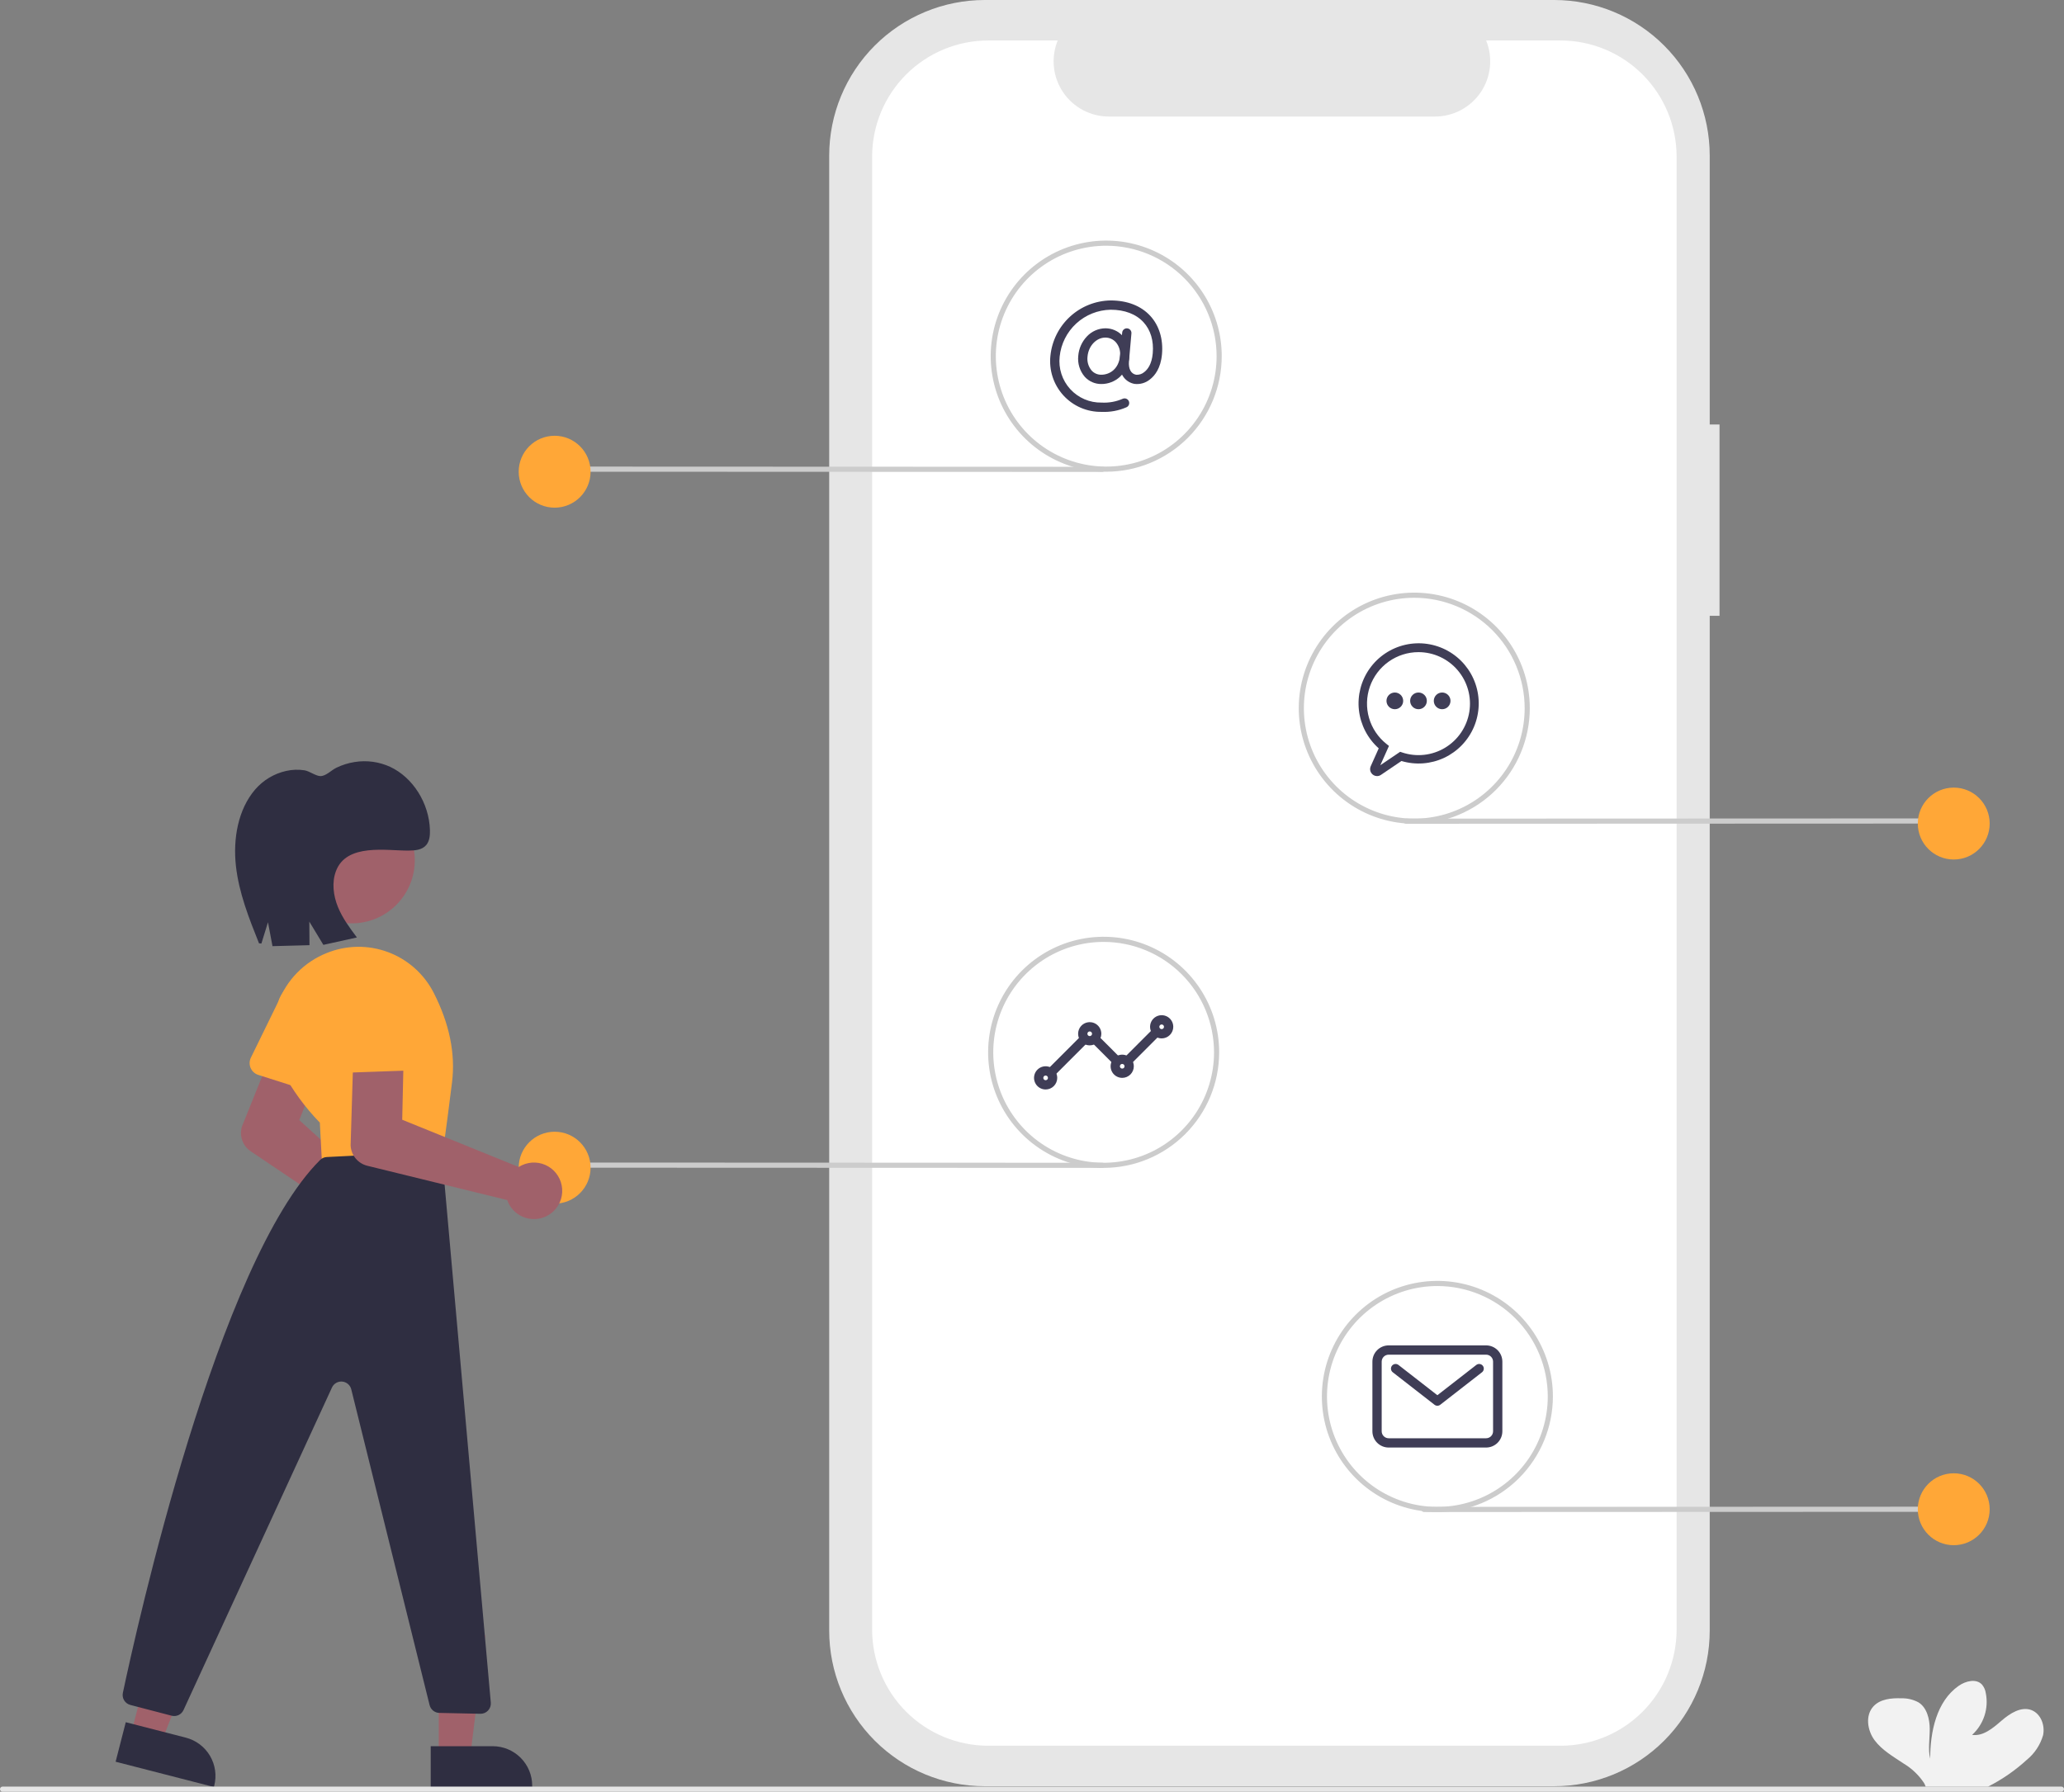 <svg xmlns="http://www.w3.org/2000/svg" width="539" height="468" viewBox="0 0 539 468" fill="none"><rect x="0" y="0" width="539" height="468" fill="#808080" stroke="none"/><g clip-path="url(#clip0_8_187)"><path d="M449.044 110.871H446.482V40.646C446.482 29.866 442.202 19.527 434.584 11.905C426.966 4.282 416.634 7.1162e-06 405.86 0H257.162C251.828 0 246.545 1.051 241.617 3.094C236.688 5.137 232.21 8.131 228.438 11.905C224.666 15.679 221.674 20.16 219.632 25.091C217.591 30.023 216.54 35.308 216.54 40.646V425.911C216.54 436.691 220.82 447.029 228.438 454.652C236.056 462.274 246.389 466.557 257.162 466.557H405.86C416.634 466.556 426.966 462.274 434.584 454.652C442.202 447.029 446.482 436.691 446.482 425.911V160.858H449.044L449.044 110.871Z" fill="#E6E6E6"></path><path d="M407.499 10.571H388.091C388.984 12.761 389.324 15.136 389.083 17.489C388.842 19.842 388.026 22.099 386.708 24.061C385.389 26.024 383.608 27.633 381.522 28.744C379.436 29.856 377.109 30.438 374.745 30.438H289.558C287.195 30.438 284.867 29.856 282.782 28.744C280.696 27.632 278.915 26.024 277.597 24.061C276.278 22.098 275.463 19.841 275.222 17.489C274.98 15.136 275.321 12.76 276.214 10.571H258.085C250.039 10.571 242.323 13.769 236.634 19.461C230.945 25.154 227.749 32.874 227.749 40.925V425.63C227.749 433.681 230.945 441.401 236.634 447.094C242.323 452.786 250.039 455.984 258.085 455.984H407.499C415.545 455.984 423.261 452.786 428.95 447.094C434.639 441.401 437.835 433.681 437.835 425.63V40.924C437.835 32.874 434.639 25.153 428.95 19.461C423.261 13.769 415.545 10.571 407.499 10.571Z" fill="white"></path><path d="M287.597 100.304C286.787 100.311 285.985 100.148 285.243 99.824C284.5 99.501 283.834 99.025 283.288 98.427C282.64 97.676 282.153 96.8 281.86 95.852C281.567 94.905 281.472 93.907 281.583 92.921C281.737 91.043 282.524 89.274 283.814 87.901C284.433 87.231 285.183 86.695 286.017 86.325C286.852 85.955 287.753 85.76 288.665 85.751C289.513 85.747 290.353 85.922 291.129 86.264C291.906 86.606 292.601 87.109 293.171 87.738C293.817 88.468 294.305 89.325 294.604 90.254C294.902 91.183 295.005 92.163 294.906 93.134C294.786 95.126 293.927 97.001 292.498 98.393C291.168 99.632 289.414 100.316 287.597 100.304ZM288.665 88.176C286.292 88.176 284.242 90.354 283.998 93.134C283.917 93.784 283.971 94.445 284.156 95.073C284.342 95.702 284.655 96.286 285.076 96.789C285.394 97.139 285.784 97.418 286.219 97.606C286.653 97.794 287.123 97.887 287.597 97.878C289.815 97.878 292.189 96.345 292.491 92.921C292.561 92.285 292.499 91.642 292.308 91.032C292.117 90.422 291.802 89.858 291.383 89.376C291.039 88.996 290.62 88.693 290.152 88.486C289.683 88.28 289.177 88.174 288.665 88.176Z" fill="#3F3D56"></path><path d="M287.676 107.58C285.8 107.611 283.94 107.242 282.218 106.499C280.497 105.755 278.953 104.653 277.689 103.267C276.425 101.881 275.47 100.242 274.887 98.458C274.305 96.674 274.108 94.787 274.31 92.921C274.708 89.006 276.527 85.372 279.424 82.709C282.32 80.046 286.092 78.539 290.025 78.474C294.389 78.474 297.98 79.877 300.409 82.531C302.712 85.048 303.791 88.591 303.446 92.507C303.119 96.217 301.546 98.149 300.284 99.117C299.727 99.571 299.083 99.908 298.392 100.106C297.701 100.304 296.976 100.36 296.263 100.27C294.268 99.916 292.061 98.103 292.408 94.156L293.05 86.861C293.08 86.541 293.235 86.247 293.481 86.042C293.727 85.836 294.045 85.737 294.364 85.765C294.683 85.793 294.978 85.947 295.184 86.192C295.391 86.437 295.492 86.754 295.465 87.073L294.823 94.369C294.65 96.331 295.347 97.644 296.686 97.882C297.457 97.942 298.221 97.693 298.81 97.191C299.686 96.52 300.782 95.125 301.031 92.294C301.32 89.017 300.486 86.207 298.621 84.169C296.664 82.03 293.691 80.899 290.025 80.899C286.698 80.963 283.509 82.241 281.059 84.495C278.609 86.748 277.068 89.821 276.725 93.133C276.553 94.663 276.709 96.213 277.183 97.678C277.657 99.143 278.439 100.49 279.476 101.628C280.513 102.767 281.781 103.67 283.195 104.278C284.609 104.887 286.137 105.185 287.676 105.155C289.574 105.258 291.47 104.914 293.212 104.15C293.508 104.027 293.841 104.027 294.137 104.149C294.434 104.271 294.67 104.505 294.794 104.801C294.918 105.097 294.92 105.429 294.8 105.727C294.679 106.024 294.446 106.261 294.151 106.387C292.112 107.275 289.897 107.683 287.676 107.58Z" fill="#3F3D56"></path><path d="M274.878 280.931C274.638 280.931 274.404 280.86 274.205 280.727C274.005 280.594 273.85 280.404 273.758 280.183C273.667 279.961 273.643 279.717 273.689 279.482C273.736 279.247 273.852 279.031 274.021 278.861L281.899 270.978C282.127 270.753 282.435 270.628 282.755 270.629C283.075 270.63 283.381 270.758 283.607 270.984C283.833 271.211 283.961 271.517 283.962 271.837C283.963 272.157 283.838 272.465 283.614 272.693L275.735 280.576C275.623 280.689 275.489 280.778 275.342 280.839C275.195 280.9 275.037 280.932 274.878 280.931ZM294.877 277.899C294.637 277.899 294.403 277.828 294.204 277.695C294.004 277.562 293.849 277.372 293.757 277.151C293.666 276.929 293.642 276.685 293.688 276.45C293.735 276.215 293.851 275.999 294.02 275.829L300.686 269.159C300.914 268.934 301.222 268.809 301.542 268.81C301.861 268.811 302.168 268.939 302.394 269.165C302.62 269.391 302.748 269.698 302.749 270.018C302.75 270.338 302.625 270.646 302.4 270.874L295.734 277.544C295.622 277.657 295.488 277.746 295.341 277.807C295.194 277.868 295.036 277.9 294.877 277.899ZM291.241 277.899C291.082 277.9 290.924 277.868 290.777 277.807C290.63 277.746 290.496 277.657 290.384 277.544L285.536 272.693C285.422 272.581 285.331 272.447 285.269 272.299C285.207 272.152 285.175 271.994 285.175 271.834C285.174 271.674 285.205 271.515 285.266 271.367C285.327 271.219 285.417 271.085 285.53 270.972C285.643 270.859 285.777 270.769 285.925 270.708C286.073 270.647 286.231 270.616 286.391 270.617C286.551 270.617 286.709 270.649 286.856 270.711C287.004 270.773 287.137 270.864 287.25 270.978L292.098 275.829C292.267 275.999 292.383 276.215 292.43 276.45C292.476 276.685 292.452 276.929 292.361 277.151C292.269 277.372 292.114 277.562 291.914 277.695C291.715 277.828 291.481 277.899 291.241 277.899Z" fill="#3F3D56"></path><path d="M303.361 271.229C302.762 271.229 302.176 271.051 301.678 270.718C301.18 270.385 300.791 269.911 300.562 269.357C300.333 268.803 300.273 268.194 300.39 267.606C300.507 267.018 300.795 266.477 301.219 266.053C301.643 265.629 302.183 265.341 302.77 265.224C303.358 265.107 303.967 265.167 304.521 265.396C305.075 265.626 305.548 266.014 305.881 266.513C306.214 267.011 306.392 267.598 306.392 268.197C306.391 269.001 306.071 269.772 305.503 270.34C304.935 270.909 304.165 271.228 303.361 271.229ZM303.361 267.591C303.242 267.591 303.124 267.626 303.025 267.693C302.925 267.76 302.847 267.854 302.802 267.965C302.756 268.076 302.744 268.198 302.767 268.316C302.791 268.433 302.848 268.541 302.933 268.626C303.018 268.711 303.126 268.769 303.243 268.792C303.361 268.815 303.483 268.803 303.593 268.757C303.704 268.712 303.799 268.634 303.865 268.534C303.932 268.434 303.968 268.317 303.968 268.197C303.967 268.036 303.903 267.882 303.79 267.769C303.676 267.655 303.522 267.591 303.361 267.591Z" fill="#3F3D56"></path><path d="M293.059 281.538C292.46 281.538 291.874 281.36 291.375 281.027C290.877 280.694 290.489 280.22 290.259 279.666C290.03 279.112 289.97 278.502 290.087 277.914C290.204 277.326 290.493 276.786 290.916 276.362C291.34 275.938 291.88 275.649 292.468 275.532C293.056 275.415 293.665 275.475 294.219 275.705C294.772 275.934 295.245 276.323 295.578 276.821C295.911 277.32 296.089 277.906 296.089 278.506C296.088 279.31 295.769 280.08 295.201 280.649C294.633 281.217 293.862 281.537 293.059 281.538ZM293.059 277.899C292.939 277.899 292.822 277.935 292.722 278.002C292.623 278.068 292.545 278.163 292.499 278.274C292.453 278.385 292.441 278.506 292.465 278.624C292.488 278.742 292.546 278.85 292.63 278.935C292.715 279.019 292.823 279.077 292.941 279.101C293.058 279.124 293.18 279.112 293.291 279.066C293.402 279.02 293.496 278.942 293.563 278.843C293.629 278.743 293.665 278.626 293.665 278.506C293.665 278.345 293.601 278.191 293.487 278.077C293.374 277.964 293.22 277.9 293.059 277.899Z" fill="#3F3D56"></path><path d="M284.575 273.048C283.975 273.048 283.389 272.87 282.891 272.537C282.393 272.204 282.004 271.731 281.775 271.177C281.546 270.623 281.486 270.013 281.603 269.425C281.72 268.837 282.008 268.296 282.432 267.872C282.856 267.448 283.396 267.16 283.983 267.043C284.571 266.926 285.18 266.986 285.734 267.215C286.288 267.445 286.761 267.833 287.094 268.332C287.427 268.83 287.605 269.417 287.605 270.016C287.604 270.82 287.284 271.591 286.716 272.159C286.148 272.728 285.378 273.047 284.575 273.048ZM284.575 269.41C284.455 269.41 284.338 269.445 284.238 269.512C284.138 269.579 284.061 269.673 284.015 269.784C283.969 269.895 283.957 270.017 283.98 270.135C284.004 270.252 284.061 270.36 284.146 270.445C284.231 270.53 284.339 270.588 284.456 270.611C284.574 270.634 284.696 270.622 284.807 270.577C284.917 270.531 285.012 270.453 285.079 270.353C285.145 270.253 285.181 270.136 285.181 270.016C285.18 269.856 285.117 269.701 285.003 269.588C284.889 269.474 284.735 269.41 284.575 269.41Z" fill="#3F3D56"></path><path d="M273.06 284.57C272.461 284.57 271.875 284.392 271.376 284.059C270.878 283.726 270.49 283.252 270.26 282.698C270.031 282.144 269.971 281.534 270.088 280.946C270.205 280.358 270.494 279.818 270.917 279.394C271.341 278.97 271.881 278.681 272.469 278.564C273.057 278.447 273.666 278.507 274.22 278.737C274.773 278.966 275.246 279.355 275.579 279.853C275.912 280.352 276.09 280.938 276.09 281.538C276.089 282.342 275.77 283.112 275.202 283.681C274.634 284.249 273.863 284.569 273.06 284.57ZM273.06 280.931C272.94 280.931 272.823 280.967 272.723 281.034C272.624 281.1 272.546 281.195 272.5 281.306C272.454 281.416 272.442 281.538 272.466 281.656C272.489 281.774 272.547 281.882 272.631 281.967C272.716 282.051 272.824 282.109 272.942 282.132C273.059 282.156 273.181 282.144 273.292 282.098C273.403 282.052 273.497 281.974 273.564 281.875C273.63 281.775 273.666 281.658 273.666 281.538C273.666 281.377 273.602 281.223 273.488 281.109C273.375 280.995 273.221 280.931 273.06 280.931Z" fill="#3F3D56"></path><path d="M388.089 378.094H362.636C361.511 378.093 360.433 377.645 359.638 376.849C358.842 376.054 358.395 374.975 358.394 373.849V355.658C358.395 354.532 358.842 353.454 359.638 352.658C360.433 351.862 361.511 351.414 362.636 351.413H388.089C389.214 351.414 390.292 351.862 391.087 352.658C391.883 353.454 392.33 354.532 392.331 355.658V373.849C392.33 374.975 391.883 376.054 391.087 376.849C390.292 377.645 389.214 378.093 388.089 378.094ZM362.636 353.839C362.154 353.839 361.692 354.031 361.351 354.372C361.01 354.713 360.818 355.176 360.818 355.658V373.849C360.818 374.332 361.01 374.794 361.351 375.135C361.692 375.476 362.154 375.668 362.636 375.669H388.089C388.571 375.668 389.033 375.476 389.374 375.135C389.715 374.794 389.907 374.332 389.907 373.849V355.658C389.907 355.176 389.715 354.713 389.374 354.372C389.033 354.031 388.571 353.839 388.089 353.839L362.636 353.839Z" fill="#3F3D56"></path><path d="M375.362 367.179C375.093 367.179 374.831 367.089 374.618 366.924L363.71 358.434C363.584 358.336 363.479 358.215 363.4 358.076C363.322 357.938 363.271 357.785 363.251 357.627C363.231 357.469 363.243 357.309 363.285 357.155C363.327 357.002 363.399 356.858 363.497 356.732C363.595 356.607 363.716 356.501 363.855 356.423C363.993 356.344 364.146 356.293 364.304 356.274C364.462 356.254 364.622 356.265 364.775 356.308C364.929 356.35 365.072 356.422 365.198 356.52L375.362 364.43L385.527 356.52C385.653 356.422 385.796 356.35 385.95 356.308C386.103 356.265 386.263 356.254 386.421 356.274C386.579 356.293 386.732 356.344 386.87 356.423C387.009 356.501 387.13 356.607 387.228 356.732C387.325 356.858 387.398 357.002 387.44 357.155C387.482 357.309 387.493 357.469 387.474 357.627C387.454 357.785 387.403 357.938 387.325 358.076C387.246 358.215 387.141 358.336 387.015 358.434L376.107 366.924C375.894 367.089 375.632 367.179 375.362 367.179Z" fill="#3F3D56"></path><path d="M512.073 394.884L371.865 394.939C371.688 394.939 371.517 394.869 371.391 394.743C371.266 394.617 371.195 394.446 371.195 394.268C371.195 394.09 371.266 393.92 371.391 393.794C371.517 393.668 371.688 393.598 371.865 393.598L512.073 393.542C512.251 393.542 512.422 393.613 512.547 393.738C512.673 393.864 512.744 394.035 512.744 394.213C512.744 394.391 512.673 394.561 512.547 394.687C512.422 394.813 512.251 394.884 512.073 394.884Z" fill="#CCCCCC"></path><path d="M510.207 403.604C515.391 403.604 519.593 399.399 519.593 394.213C519.593 389.026 515.391 384.822 510.207 384.822C505.024 384.822 500.822 389.026 500.822 394.213C500.822 399.399 505.024 403.604 510.207 403.604Z" fill="#FFA737"></path><path d="M508.721 215.111L367.173 215.167C366.995 215.167 366.824 215.096 366.698 214.97C366.573 214.845 366.502 214.674 366.502 214.496C366.502 214.318 366.573 214.148 366.698 214.022C366.824 213.896 366.995 213.825 367.173 213.825L508.721 213.77C508.899 213.77 509.07 213.84 509.195 213.966C509.321 214.092 509.392 214.263 509.392 214.441C509.392 214.618 509.321 214.789 509.195 214.915C509.07 215.041 508.899 215.111 508.721 215.111Z" fill="#CCCCCC"></path><path d="M510.207 224.502C515.391 224.502 519.593 220.298 519.593 215.111C519.593 209.925 515.391 205.72 510.207 205.72C505.024 205.72 500.822 209.925 500.822 215.111C500.822 220.298 505.024 224.502 510.207 224.502Z" fill="#FFA737"></path><path d="M146.326 123.213L287.875 123.268C288.053 123.268 288.223 123.198 288.349 123.072C288.475 122.946 288.545 122.776 288.545 122.598C288.545 122.42 288.475 122.249 288.349 122.123C288.223 121.997 288.053 121.927 287.875 121.927L146.326 121.871C146.148 121.871 145.978 121.942 145.852 122.068C145.726 122.193 145.656 122.364 145.656 122.542C145.656 122.72 145.726 122.891 145.852 123.016C145.978 123.142 146.148 123.213 146.326 123.213Z" fill="#CCCCCC"></path><path d="M144.84 132.604C150.024 132.604 154.226 128.399 154.226 123.213C154.226 118.026 150.024 113.822 144.84 113.822C139.657 113.822 135.455 118.026 135.455 123.213C135.455 128.399 139.657 132.604 144.84 132.604Z" fill="#FFA737"></path><path d="M146.326 304.997L287.875 305.053C288.053 305.053 288.223 304.982 288.349 304.857C288.475 304.731 288.545 304.56 288.545 304.382C288.545 304.204 288.475 304.034 288.349 303.908C288.223 303.782 288.053 303.711 287.875 303.711L146.326 303.656C146.148 303.656 145.978 303.727 145.852 303.852C145.726 303.978 145.656 304.149 145.656 304.327C145.656 304.505 145.726 304.675 145.852 304.801C145.978 304.927 146.148 304.997 146.326 304.997Z" fill="#CCCCCC"></path><path d="M144.84 314.389C150.024 314.389 154.226 310.184 154.226 304.997C154.226 299.811 150.024 295.606 144.84 295.606C139.657 295.606 135.455 299.811 135.455 304.997C135.455 310.184 139.657 314.389 144.84 314.389Z" fill="#FFA737"></path><path d="M375.362 394.939C369.396 394.939 363.563 393.169 358.602 389.852C353.641 386.535 349.774 381.821 347.491 376.305C345.208 370.789 344.61 364.72 345.774 358.865C346.938 353.009 349.811 347.631 354.031 343.409C358.25 339.188 363.625 336.313 369.477 335.148C375.329 333.983 381.395 334.581 386.907 336.866C392.42 339.15 397.131 343.019 400.446 347.983C403.761 352.947 405.53 358.783 405.53 364.754C405.521 372.757 402.34 380.429 396.684 386.088C391.029 391.747 383.361 394.93 375.362 394.939ZM375.362 335.91C369.661 335.91 364.088 337.601 359.347 340.771C354.606 343.94 350.912 348.445 348.73 353.715C346.548 358.986 345.977 364.786 347.089 370.381C348.202 375.976 350.947 381.115 354.979 385.149C359.01 389.183 364.147 391.93 369.739 393.043C375.33 394.156 381.127 393.585 386.394 391.402C391.662 389.219 396.164 385.522 399.331 380.778C402.499 376.035 404.19 370.458 404.19 364.754C404.181 357.106 401.141 349.775 395.737 344.367C390.333 338.96 383.005 335.918 375.362 335.91Z" fill="#CCCCCC"></path><path d="M288.211 305.053C282.244 305.053 276.411 303.283 271.45 299.966C266.489 296.649 262.623 291.935 260.339 286.419C258.056 280.903 257.458 274.834 258.623 268.978C259.787 263.123 262.66 257.744 266.879 253.523C271.098 249.301 276.473 246.427 282.325 245.262C288.177 244.097 294.243 244.695 299.755 246.98C305.268 249.264 309.98 253.133 313.294 258.097C316.609 263.061 318.379 268.897 318.379 274.867C318.37 282.87 315.188 290.543 309.533 296.202C303.877 301.861 296.209 305.044 288.211 305.053ZM288.211 246.023C282.509 246.023 276.936 247.715 272.195 250.884C267.455 254.054 263.76 258.559 261.578 263.829C259.396 269.1 258.825 274.899 259.938 280.495C261.05 286.09 263.795 291.229 267.827 295.263C271.858 299.297 276.995 302.044 282.587 303.157C288.179 304.27 293.975 303.699 299.242 301.516C304.51 299.333 309.012 295.636 312.18 290.892C315.347 286.149 317.038 280.572 317.038 274.867C317.029 267.22 313.989 259.889 308.585 254.481C303.181 249.074 295.854 246.032 288.211 246.023Z" fill="#CCCCCC"></path><path d="M369.329 215.167C363.362 215.167 357.53 213.397 352.568 210.08C347.607 206.763 343.741 202.049 341.457 196.533C339.174 191.017 338.577 184.948 339.741 179.092C340.905 173.237 343.778 167.858 347.997 163.637C352.216 159.415 357.591 156.54 363.443 155.376C369.295 154.211 375.361 154.809 380.874 157.093C386.386 159.378 391.098 163.247 394.413 168.211C397.727 173.175 399.497 179.011 399.497 184.981C399.488 192.984 396.306 200.657 390.651 206.316C384.995 211.975 377.327 215.158 369.329 215.167ZM369.329 156.137C363.627 156.137 358.054 157.829 353.313 160.998C348.573 164.168 344.878 168.673 342.696 173.943C340.514 179.214 339.943 185.013 341.056 190.609C342.168 196.204 344.913 201.343 348.945 205.377C352.977 209.411 358.113 212.158 363.705 213.271C369.297 214.384 375.093 213.813 380.361 211.63C385.628 209.447 390.13 205.75 393.298 201.006C396.465 196.263 398.156 190.686 398.156 184.981C398.147 177.334 395.107 170.002 389.703 164.595C384.299 159.188 376.972 156.146 369.329 156.137Z" fill="#CCCCCC"></path><path d="M288.881 123.213C282.914 123.213 277.082 121.443 272.121 118.126C267.16 114.809 263.293 110.094 261.01 104.579C258.726 99.063 258.129 92.994 259.293 87.138C260.457 81.283 263.33 75.904 267.549 71.683C271.768 67.461 277.144 64.586 282.996 63.422C288.848 62.257 294.913 62.855 300.426 65.139C305.938 67.424 310.65 71.293 313.965 76.257C317.28 81.221 319.049 87.057 319.049 93.027C319.04 101.03 315.859 108.703 310.203 114.362C304.547 120.021 296.879 123.204 288.881 123.213ZM288.881 64.183C283.18 64.183 277.606 65.875 272.866 69.044C268.125 72.214 264.43 76.719 262.248 81.989C260.066 87.26 259.496 93.059 260.608 98.654C261.72 104.25 264.466 109.389 268.497 113.423C272.529 117.457 277.665 120.204 283.257 121.317C288.849 122.43 294.645 121.859 299.913 119.676C305.18 117.493 309.682 113.796 312.85 109.052C316.018 104.309 317.708 98.732 317.708 93.027C317.7 85.38 314.66 78.048 309.255 72.641C303.851 67.234 296.524 64.192 288.881 64.183Z" fill="#CCCCCC"></path><path d="M99.556 327.735C98.731 327.106 98.048 326.31 97.551 325.399C97.054 324.488 96.754 323.483 96.672 322.449C96.653 322.208 96.647 321.966 96.655 321.724L65.435 300.687C64.414 299.991 63.644 298.984 63.241 297.815C62.838 296.646 62.823 295.378 63.199 294.2L78.12 257.108C78.762 255.511 80.01 254.234 81.591 253.557C83.172 252.879 84.957 252.856 86.555 253.492C88.153 254.128 89.435 255.372 90.118 256.951C90.802 258.531 90.832 260.317 90.202 261.918L78.156 292.567L102.465 314.66C102.786 314.587 103.111 314.537 103.439 314.509C105.317 314.36 107.18 314.935 108.647 316.116C110.115 317.298 111.075 318.996 111.33 320.863C111.586 322.73 111.118 324.624 110.023 326.157C108.928 327.69 107.288 328.746 105.439 329.108C104.965 329.199 104.483 329.245 104 329.246C102.393 329.247 100.83 328.716 99.556 327.735Z" fill="#A0616A"></path><path d="M65.448 278.949C65.265 278.522 65.177 278.061 65.189 277.597C65.2 277.132 65.312 276.676 65.516 276.259L72.639 261.692C73.358 259.428 74.944 257.542 77.051 256.446C79.158 255.351 81.612 255.136 83.877 255.849C86.142 256.562 88.032 258.144 89.132 260.249C90.233 262.354 90.455 264.81 89.749 267.078L87.148 283.138C87.074 283.596 86.902 284.033 86.644 284.419C86.385 284.804 86.047 285.13 85.652 285.373C85.256 285.616 84.813 285.771 84.353 285.828C83.892 285.884 83.425 285.841 82.982 285.7L67.439 280.758C66.997 280.617 66.59 280.383 66.246 280.071C65.903 279.759 65.63 279.376 65.448 278.949Z" fill="#FFA737"></path><path d="M114.576 458.788H122.795L126.705 427.068L114.575 427.069L114.576 458.788Z" fill="#A0616A"></path><path d="M112.48 456.103L128.666 456.103H128.666C130.021 456.103 131.362 456.37 132.614 456.888C133.865 457.407 135.002 458.167 135.96 459.126C136.918 460.084 137.678 461.222 138.196 462.474C138.715 463.726 138.981 465.068 138.981 466.424V466.759L112.48 466.76L112.48 456.103Z" fill="#2F2E41"></path><path d="M34.207 452.962L42.167 455.008L53.846 425.26L42.097 422.24L34.207 452.962Z" fill="#A0616A"></path><path d="M32.844 449.839L48.521 453.87L48.522 453.87C49.834 454.207 51.066 454.8 52.149 455.614C53.233 456.428 54.145 457.448 54.834 458.614C55.523 459.781 55.976 461.073 56.167 462.414C56.357 463.756 56.282 465.123 55.944 466.435L55.861 466.76L30.194 460.16L32.844 449.839Z" fill="#2F2E41"></path><path d="M91.854 241.178C100.948 241.178 108.32 233.801 108.32 224.702C108.32 215.603 100.948 208.227 91.854 208.227C82.761 208.227 75.389 215.603 75.389 224.702C75.389 233.801 82.761 241.178 91.854 241.178Z" fill="#A0616A"></path><path d="M83.526 293.231C79.609 289.196 76.283 284.626 73.647 279.658C72.246 276.934 71.43 273.946 71.252 270.887C71.074 267.828 71.538 264.766 72.615 261.897C73.714 258.965 75.415 256.296 77.608 254.061C79.8 251.826 82.436 250.075 85.346 248.921C90.449 246.849 96.143 246.763 101.306 248.681C106.469 250.599 110.727 254.38 113.243 259.282C117.363 267.35 118.978 275.238 118.042 282.728C116.253 297.047 115.206 304.447 114.93 304.724L114.838 304.816L84.208 306.178L83.526 293.231Z" fill="#FFA737"></path><path d="M85.346 302.216L112.756 300.85C113.448 300.816 114.127 301.051 114.65 301.506C115.173 301.961 115.499 302.601 115.561 303.292L128.17 444.716C128.203 445.092 128.157 445.471 128.035 445.827C127.912 446.184 127.716 446.511 127.458 446.787C127.201 447.062 126.888 447.281 126.541 447.427C126.193 447.574 125.819 447.645 125.442 447.637L114.733 447.409C114.144 447.397 113.576 447.19 113.116 446.822C112.655 446.454 112.329 445.945 112.187 445.373L91.729 362.891C91.596 362.351 91.297 361.866 90.876 361.504C90.455 361.141 89.932 360.918 89.379 360.866C88.826 360.814 88.27 360.935 87.788 361.212C87.307 361.49 86.923 361.91 86.691 362.415L47.922 446.666C47.659 447.238 47.203 447.699 46.633 447.969C46.064 448.238 45.419 448.299 44.809 448.14L34.032 445.327C33.365 445.154 32.791 444.73 32.428 444.143C32.065 443.557 31.942 442.853 32.085 442.179C35.631 425.43 56.87 329.516 83.613 302.967C84.078 302.511 84.695 302.244 85.346 302.216Z" fill="#2F2E41"></path><path d="M137.253 318.095C136.262 317.789 135.346 317.277 134.565 316.594C133.785 315.911 133.157 315.07 132.722 314.128C132.622 313.908 132.533 313.684 132.456 313.455L95.899 304.491C94.7 304.191 93.63 303.511 92.849 302.553C92.067 301.595 91.616 300.41 91.562 299.175L92.772 259.21C92.824 257.49 93.555 255.861 94.805 254.679C96.055 253.497 97.722 252.858 99.442 252.903C101.161 252.949 102.792 253.673 103.979 254.919C105.165 256.165 105.81 257.831 105.772 259.552L105.036 292.477L135.473 304.818C135.749 304.639 136.037 304.479 136.335 304.339H136.335C137.422 303.835 138.615 303.603 139.812 303.664C141.008 303.724 142.172 304.076 143.203 304.687C144.234 305.298 145.1 306.151 145.727 307.172C146.355 308.194 146.724 309.352 146.804 310.548C146.884 311.744 146.672 312.942 146.185 314.038C145.699 315.133 144.954 316.094 144.014 316.837C143.073 317.58 141.966 318.083 140.788 318.302C139.611 318.521 138.397 318.45 137.253 318.095V318.095Z" fill="#A0616A"></path><path d="M88.873 279.124C88.557 278.784 88.319 278.379 88.174 277.938C88.029 277.497 87.981 277.03 88.033 276.568L89.845 260.453C89.761 258.079 90.621 255.768 92.237 254.028C93.853 252.288 96.092 251.259 98.465 251.168C100.837 251.078 103.149 251.932 104.893 253.544C106.637 255.156 107.671 257.394 107.768 259.767L110.717 275.767C110.801 276.224 110.786 276.693 110.672 277.143C110.559 277.593 110.349 278.014 110.059 278.376C109.768 278.738 109.403 279.033 108.988 279.241C108.573 279.449 108.119 279.565 107.655 279.582L91.356 280.158C90.892 280.174 90.43 280.09 90.001 279.912C89.573 279.734 89.188 279.465 88.873 279.124Z" fill="#FFA737"></path><path d="M68.261 246.454L69.981 240.89L71.157 247.134L80.82 246.878L80.775 240.722L84.448 246.797L93.204 244.861C91.334 242.367 89.441 239.834 88.245 236.894C87.048 233.954 86.613 230.507 87.731 227.531C90.494 220.174 100.972 222.232 106.703 222.17C108.375 222.152 110.262 222.031 111.357 220.664C112.182 219.634 112.317 218.16 112.275 216.798C112.06 209.786 107.852 203.095 101.903 200.307C98.991 198.965 95.745 198.525 92.581 199.043C90.931 199.304 89.329 199.809 87.827 200.542C86.488 201.196 85.082 202.755 83.64 202.713C82.429 202.677 80.825 201.415 79.507 201.199C77.918 200.954 76.298 201.01 74.731 201.366C71.581 202.068 68.742 203.768 66.635 206.213C62.157 211.42 60.826 219.093 61.606 226.156C62.387 233.22 65.028 239.863 67.639 246.391" fill="#2F2E41"></path><path d="M538.33 468H0.67C0.493 468 0.322 467.929 0.196 467.803C0.071 467.678 0 467.507 0 467.329C0 467.151 0.071 466.981 0.196 466.855C0.322 466.729 0.493 466.658 0.67 466.658H538.33C538.507 466.658 538.678 466.729 538.804 466.855C538.929 466.981 539 467.151 539 467.329C539 467.507 538.929 467.678 538.804 467.803C538.678 467.929 538.507 468 538.33 468Z" fill="#E6E6E6"></path><path d="M529.259 459.687C531.306 458.026 532.797 455.78 533.533 453.249C534.079 450.688 532.988 447.681 530.55 446.69C527.812 445.632 524.885 447.536 522.67 449.452C520.455 451.367 517.906 453.561 515.001 453.149C516.489 451.792 517.6 450.072 518.227 448.158C518.853 446.243 518.973 444.198 518.574 442.224C518.454 441.402 518.107 440.631 517.572 439.996C516.059 438.37 513.298 439.072 511.473 440.353C505.685 444.429 504.071 452.292 504.049 459.375C503.459 456.813 503.949 454.152 503.937 451.579C503.926 449.006 503.203 446.01 500.999 444.652C499.632 443.917 498.098 443.552 496.547 443.594C493.942 443.505 491.048 443.761 489.267 445.665C487.041 448.026 487.631 452.002 489.557 454.575C491.482 457.147 494.399 458.807 497.081 460.611C499.242 461.893 501.084 463.648 502.468 465.745C502.632 466.035 502.767 466.341 502.869 466.658H519.175C522.836 464.801 526.229 462.456 529.259 459.687Z" fill="#F2F2F2"></path><path d="M359.605 202.715C359.302 202.713 359.004 202.636 358.738 202.491C358.472 202.345 358.247 202.135 358.082 201.88C357.918 201.626 357.82 201.334 357.796 201.032C357.773 200.729 357.825 200.426 357.949 200.149L360.047 195.466C357.156 192.897 355.315 189.351 354.877 185.508C354.438 181.664 355.433 177.794 357.67 174.64C359.908 171.485 363.231 169.268 367.001 168.413C370.772 167.559 374.725 168.127 378.102 170.01C381.48 171.892 384.044 174.955 385.303 178.613C386.563 182.27 386.428 186.264 384.926 189.828C383.423 193.393 380.659 196.277 377.162 197.927C373.666 199.577 369.683 199.878 365.979 198.772L360.625 202.398C360.325 202.604 359.969 202.714 359.605 202.715ZM370.429 170.338C367.64 170.336 364.92 171.203 362.646 172.817C360.371 174.432 358.655 176.714 357.735 179.348C356.815 181.982 356.737 184.838 357.511 187.518C358.286 190.199 359.875 192.572 362.057 194.309L362.718 194.836L360.461 199.875L365.641 196.367L366.152 196.538C367.999 197.159 369.96 197.371 371.897 197.159C373.835 196.946 375.703 196.315 377.372 195.308C379.041 194.302 380.472 192.944 381.564 191.329C382.657 189.714 383.386 187.881 383.7 185.956C384.014 184.032 383.906 182.062 383.384 180.183C382.861 178.304 381.937 176.562 380.675 175.076C379.412 173.59 377.842 172.397 376.073 171.579C374.304 170.761 372.378 170.337 370.429 170.338Z" fill="#3F3D56"></path><path d="M370.429 185.246C371.633 185.246 372.61 184.27 372.61 183.065C372.61 181.86 371.633 180.883 370.429 180.883C369.225 180.883 368.249 181.86 368.249 183.065C368.249 184.27 369.225 185.246 370.429 185.246Z" fill="#3F3D56"></path><path d="M364.251 185.246C365.455 185.246 366.432 184.27 366.432 183.065C366.432 181.86 365.455 180.883 364.251 180.883C363.047 180.883 362.071 181.86 362.071 183.065C362.071 184.27 363.047 185.246 364.251 185.246Z" fill="#3F3D56"></path><path d="M376.607 185.246C377.812 185.246 378.788 184.27 378.788 183.065C378.788 181.86 377.812 180.883 376.607 180.883C375.403 180.883 374.427 181.86 374.427 183.065C374.427 184.27 375.403 185.246 376.607 185.246Z" fill="#3F3D56"></path></g><defs><clipPath id="clip0_8_187"><rect width="539" height="468" fill="white"></rect></clipPath></defs></svg>